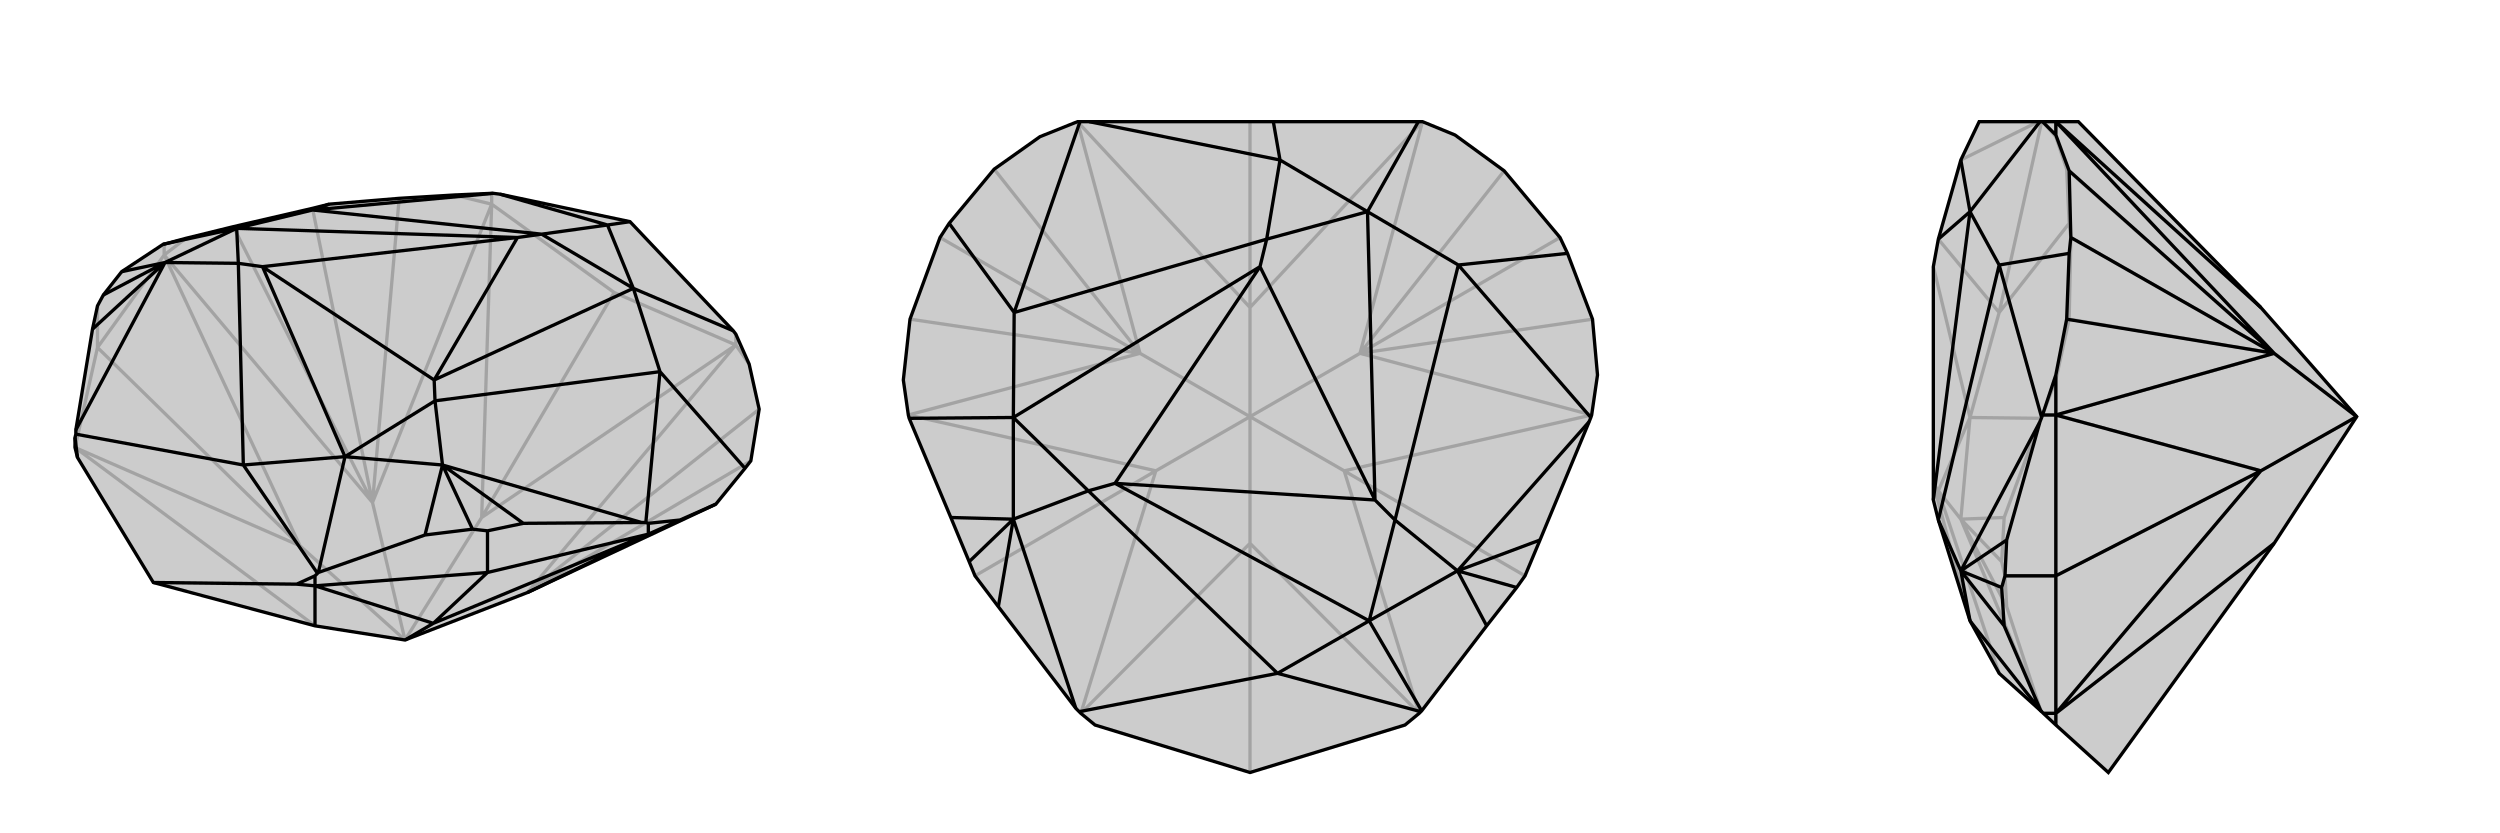 <svg xmlns="http://www.w3.org/2000/svg" viewBox="0 0 3000 1000">
    <g stroke="currentColor" stroke-width="4" fill="none" transform="translate(-14 1)">
        <path fill="currentColor" stroke="none" fill-opacity=".2" d="M500,767L392,750L198,698L107,548L104,536L104,524L105,520L105,515L125,394L131,366L138,353L160,325L210,292L211,292L237,285L294,271L389,249L409,244L493,237L559,233L604,231L606,231L614,232L770,265L894,396L897,400L913,436L925,490L915,552L908,561L873,604L647,710z" />
<path stroke-opacity=".2" d="M592,620L751,350M131,416L374,654M897,413L913,436M604,244L559,233M211,305L237,285M211,305L131,416M211,305L211,292M104,536L131,416M131,416L131,366M897,413L647,710M897,413L592,620M604,244L461,602M604,244L592,620M592,620L500,767M211,305L461,602M211,305L374,654M461,602L500,767M104,536L392,750M104,536L374,654M500,767L374,654M897,413L751,350M604,244L751,350M897,413L897,400M604,244L604,231M461,602L294,271M647,710L925,490M647,710L915,552M461,602L493,237M461,602L389,249" />
<path d="M500,767L392,750L198,698L107,548L104,536L104,524L105,520L105,515L125,394L131,366L138,353L160,325L210,292L211,292L237,285L294,271L389,249L409,244L493,237L559,233L604,231L606,231L614,232L770,265L894,396L897,400L913,436L925,490L915,552L908,561L873,604L647,710z" />
<path d="M599,686L534,747M392,702L370,700M792,640L830,623M392,702L599,686M392,702L392,690M792,640L599,686M792,640L792,627M599,686L599,636M392,702L392,750M392,702L534,747M792,640L647,710M792,640L534,747M534,747L500,767M784,626L642,627M770,265L743,269M396,686L524,641M198,698L370,700M370,700L392,690M107,548L104,524M392,690L395,687M830,623L873,604M830,623L792,627M792,627L789,626M894,396L774,345M908,561L806,445M396,686L395,687M396,686L428,547M395,687L306,557M210,292L298,273M409,244L389,251M784,626L789,626M784,626L545,557M789,626L806,445M105,515L212,314M105,520L306,557M614,232L743,269M606,231L389,251M599,636L581,634M599,636L642,627M642,627L545,557M125,394L212,314M524,641L581,634M524,641L545,557M545,557L581,634M160,325L212,314M212,314L138,353M806,445L774,345M806,445L536,480M306,557L428,547M306,557L300,315M389,251L298,273M389,251L664,280M743,269L774,345M743,269L664,280M545,557L428,547M545,557L536,480M212,314L298,273M212,314L300,315M774,345L535,455M664,280L635,284M664,280L774,345M536,480L535,455M428,547L329,319M536,480L428,547M300,315L329,319M298,273L635,284M300,315L298,273M635,284L535,455M535,455L329,319M635,284L329,319" />
    </g>
    <g stroke="currentColor" stroke-width="4" fill="none" transform="translate(1000 0)">
        <path fill="currentColor" stroke="none" fill-opacity=".2" d="M702,146L707,146L746,162L805,205L872,285L881,304L911,383L917,450L910,498L909,501L907,506L848,648L830,691L820,705L784,751L706,853L705,854L703,856L686,870L500,927L314,870L297,856L295,854L291,850L198,728L170,691L163,674L141,621L91,502L90,498L84,456L92,383L128,285L139,268L193,203L248,164L293,146L296,146L307,146L528,146z" />
<path stroke-opacity=".2" d="M500,652L500,927M830,691L613,565M500,369L500,146M170,691L387,565M703,856L500,652M703,856L613,565M910,498L632,424M910,498L613,565M613,565L500,500M707,146L632,424M707,146L500,369M632,424L500,500M293,146L368,424M293,146L500,369M500,369L500,500M90,498L368,424M90,498L387,565M368,424L500,500M297,856L500,652M297,856L387,565M500,500L500,652M500,500L387,565M632,424L911,383M368,424L92,383M632,424L805,205M632,424L872,285M368,424L193,203M368,424L128,285" />
<path d="M702,146L707,146L746,162L805,205L872,285L881,304L911,383L917,450L910,498L909,501L907,506L848,648L830,691L820,705L784,751L706,853L705,854L703,856L686,870L500,927L314,870L297,856L295,854L291,850L198,728L170,691L163,674L141,621L91,502L90,498L84,456L92,383L128,285L139,268L193,203L248,164L293,146L296,146L307,146L528,146z" />
<path d="M528,146L536,192M702,146L641,254M881,304L750,318M706,853L643,745M705,854L533,808M91,502L216,501M139,268L217,375M907,506L749,685M909,501L750,318M291,850L216,623M295,854L533,808M307,146L536,192M296,146L217,375M848,648L749,685M198,728L216,623M784,751L749,685M749,685L820,705M141,621L216,623M216,623L163,674M750,318L641,254M750,318L674,624M533,808L643,745M533,808L306,589M217,375L216,501M217,375L520,287M536,192L641,254M536,192L520,287M749,685L643,745M749,685L674,624M216,623L216,501M216,623L306,589M641,254L650,600M520,287L512,320M520,287L641,254M674,624L650,600M643,745L338,580M674,624L643,745M306,589L338,580M216,501L512,320M306,589L216,501M512,320L650,600M650,600L338,580M512,320L338,580" />
    </g>
    <g stroke="currentColor" stroke-width="4" fill="none" transform="translate(2000 0)">
        <path fill="currentColor" stroke="none" fill-opacity=".2" d="M828,500L729,652L530,927L467,870L452,856L450,854L399,808L364,745L326,624L320,600L320,320L326,287L353,192L375,146L448,146L451,146L467,146L494,146L713,369z" />
<path stroke-opacity=".2" d="M467,691L713,565M467,146L467,164M467,498L467,456M467,856L467,870M467,498L467,691M467,498L451,498M467,856L467,691M467,856L452,856M467,691L406,691M467,146L729,424M467,146L713,369M467,498L729,424M467,498L713,565M729,424L828,500M467,856L729,652M467,856L713,565M828,500L713,565M729,424L483,383M729,424L480,203M729,424L485,285M448,850L408,728M449,502L405,621M467,164L480,203M467,164L451,146M480,203L483,268M467,456L483,383M467,456L451,498M451,498L449,502M483,383L485,285M485,285L483,268M449,502L364,501M483,268L399,375M448,850L450,854M448,850L353,623M446,146L353,192M450,146L399,375M406,691L402,674M406,691L408,728M408,728L353,623M405,621L402,674M405,621L353,623M353,623L402,674M399,808L326,589M399,375L364,501M399,375L326,287M353,623L364,501M353,623L326,589M364,745L320,580M326,589L320,580M364,501L320,320M326,589L364,501" />
<path d="M828,500L729,652L530,927L467,870L452,856L450,854L399,808L364,745L326,624L320,600L320,320L326,287L353,192L375,146L448,146L451,146L467,146L494,146L713,369z" />
<path d="M467,691L713,565M467,856L467,870M467,498L467,450M467,146L467,162M467,856L467,691M467,856L452,856M467,498L467,691M467,498L451,498M467,691L406,691M467,856L729,652M467,856L713,565M467,498L729,424M467,498L713,565M713,565L828,500M467,146L729,424M467,146L713,369M729,424L828,500M729,424L480,383M729,424L483,205M729,424L485,285M448,506L408,648M449,853L405,751M467,450L480,383M467,450L451,498M451,498L450,501M480,383L483,304M467,162L483,205M467,162L451,146M485,285L483,304M483,205L485,285M448,146L364,254M483,304L399,318M449,853L450,854M449,853L364,745M448,506L450,501M448,506L353,685M450,501L399,318M406,691L402,705M406,691L408,648M408,648L353,685M405,751L402,705M405,751L353,685M353,685L402,705M399,318L364,254M399,318L326,624M353,192L364,254M353,685L364,745M353,685L326,624M364,254L320,600M326,287L364,254" />
    </g>
</svg>